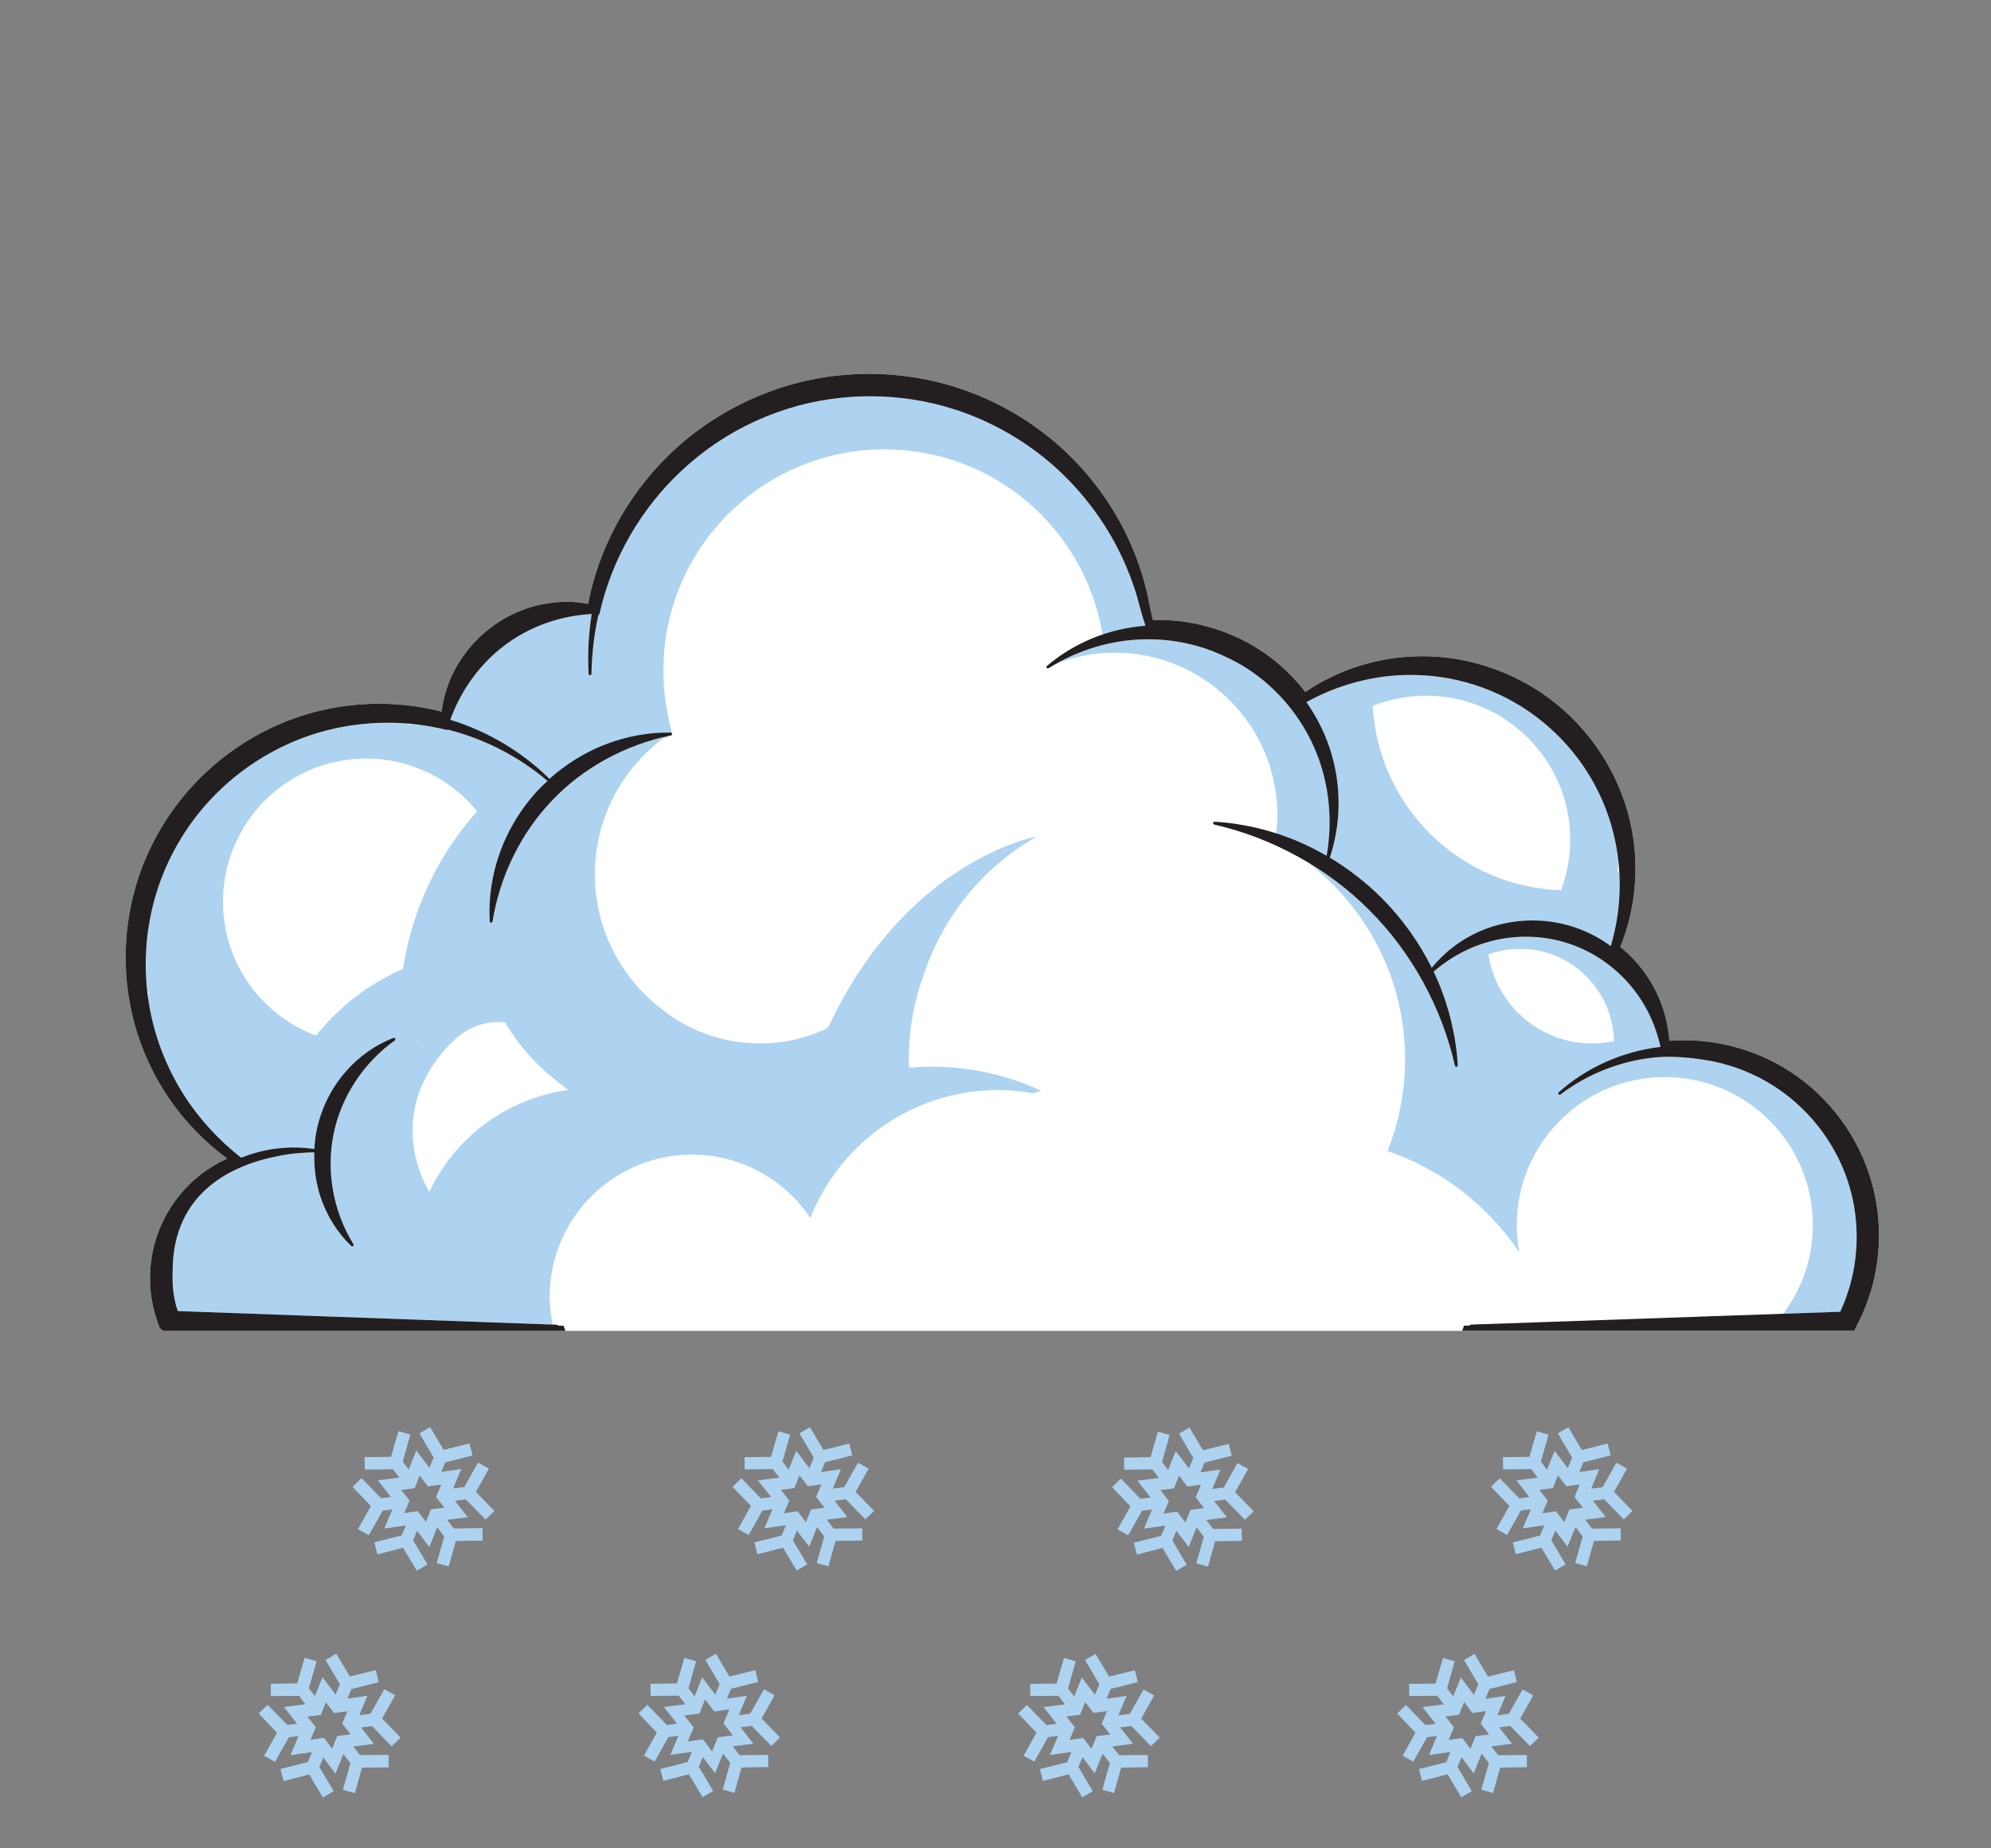 <?xml version="1.0" encoding="utf-8"?>
<!-- Generator: Adobe Illustrator 15.0.2, SVG Export Plug-In . SVG Version: 6.00 Build 0)  -->
<!DOCTYPE svg PUBLIC "-//W3C//DTD SVG 1.1//EN" "http://www.w3.org/Graphics/SVG/1.1/DTD/svg11.dtd">
<svg version="1.1" id="Layer_1" xmlns="http://www.w3.org/2000/svg" xmlns:xlink="http://www.w3.org/1999/xlink" x="0px" y="0px"
	 width="280px" height="260px" viewBox="0 0 280 260" enable-background="new 0 0 280 260" xml:space="preserve">
<rect x="0" y="0" width="280" height="260" fill="#808080" stroke="none"/>
<g>
	<g>
		<g>
			<path fill="#ADD3F0" d="M49.601,209.145l2.58,2.697l-1.807,3.24l1.488,0.844l1.947-3.443l1.4-0.188l-1.133,2.695l3.025-0.436
				l-0.6,1.448l-3.836,0.963l0.422,1.66l3.605-0.918l1.926,3.217l1.473-0.864l-2.008-3.398l0.564-1.365l1.727,2.271l1.105-2.764
				l1.02,1.323l-1.061,3.738l1.648,0.465l1-3.574l3.764-0.062l-0.018-1.711l-4.021,0.041l-0.963-1.252l2.906-0.369L63.94,211.1
				l1.576-0.203l2.766,2.836l1.225-1.193l-2.354-2.414l-0.254-0.26l1.838-3.27l-1.492-0.839l-1.943,3.438l-1.607,0.21l1.146-2.742
				l-2.814,0.407l0.57-1.377l3.838-0.969l-0.424-1.664l-3.629,0.906l-1.9-3.207l-1.475,0.873l2.008,3.404l-0.617,1.484l-1.848-2.437
				l-1.066,2.656l-0.865-1.134l1.076-3.801l-1.65-0.465l-1.039,3.598l-3.725,0.039l0.02,1.718l3.959-0.041l0.922,1.207l-3.012,0.379
				l1.842,2.346l-1.428,0.188l-2.752-2.832L49.601,209.145z M57.579,211.082l-1.189-1.518l1.91-0.238l0.717-1.795l1.168,1.535
				l1.908-0.271l-0.748,1.777l1.195,1.514l-1.914,0.242l-0.717,1.797l-1.164-1.541l-1.914,0.277L57.579,211.082z"/>
			<path fill="#ADD3F0" d="M36.405,241.033l2.58,2.697l-1.809,3.24l1.492,0.838l1.945-3.443l1.398-0.182l-1.127,2.688l3.021-0.431
				l-0.602,1.443l-3.832,0.969l0.422,1.666l3.602-0.93l1.926,3.229l1.479-0.864l-2.01-3.41l0.566-1.364l1.721,2.282l1.111-2.774
				l1.014,1.324l-1.061,3.743l1.654,0.466l0.998-3.574l3.764-0.062l-0.021-1.711l-4.021,0.035l-0.957-1.246l2.9-0.375l-1.812-2.305
				l1.574-0.197l2.766,2.836l1.229-1.193l-2.352-2.42l-0.254-0.26l1.834-3.264l-1.494-0.844l-1.943,3.438l-1.605,0.215l1.146-2.735
				l-2.814,0.396l0.572-1.371l3.834-0.969l-0.422-1.664l-3.627,0.899l-1.904-3.205l-1.473,0.871l2.008,3.41l-0.617,1.479
				l-1.85-2.437l-1.064,2.662l-0.867-1.133l1.076-3.801l-1.646-0.471l-1.041,3.598l-3.723,0.051l0.02,1.705l3.955-0.035l0.924,1.207
				l-3.014,0.379l1.842,2.352l-1.424,0.183l-2.756-2.832L36.405,241.033z M44.382,242.971l-1.189-1.518l1.914-0.244l0.713-1.789
				l1.172,1.535l1.904-0.271l-0.748,1.777l1.201,1.518l-1.914,0.238l-0.721,1.797l-1.166-1.535l-1.908,0.267L44.382,242.971z"/>
		</g>
		<g>
			<path fill="#ADD3F0" d="M49.601,209.145l2.58,2.697l-1.807,3.24l1.488,0.844l1.947-3.443l1.4-0.188l-1.133,2.695l3.025-0.436
				l-0.6,1.448l-3.836,0.963l0.422,1.66l3.605-0.918l1.926,3.217l1.473-0.864l-2.008-3.398l0.564-1.365l1.727,2.271l1.105-2.764
				l1.02,1.323l-1.061,3.738l1.648,0.465l1-3.574l3.764-0.062l-0.018-1.711l-4.021,0.041l-0.963-1.252l2.906-0.369L63.94,211.1
				l1.576-0.203l2.766,2.836l1.225-1.193l-2.354-2.414l-0.254-0.26l1.838-3.27l-1.492-0.839l-1.943,3.438l-1.607,0.21l1.146-2.742
				l-2.814,0.407l0.57-1.377l3.838-0.969l-0.424-1.664l-3.629,0.906l-1.9-3.207l-1.475,0.873l2.008,3.404l-0.617,1.484l-1.848-2.437
				l-1.066,2.656l-0.865-1.134l1.076-3.801l-1.65-0.465l-1.039,3.598l-3.725,0.039l0.02,1.718l3.959-0.041l0.922,1.207l-3.012,0.379
				l1.842,2.346l-1.428,0.188l-2.752-2.832L49.601,209.145z M57.579,211.082l-1.189-1.518l1.91-0.238l0.717-1.795l1.168,1.535
				l1.908-0.271l-0.748,1.777l1.195,1.514l-1.914,0.242l-0.717,1.797l-1.164-1.541l-1.914,0.277L57.579,211.082z"/>
			<path fill="#ADD3F0" d="M36.405,241.033l2.58,2.697l-1.809,3.24l1.492,0.838l1.945-3.443l1.398-0.182l-1.127,2.688l3.021-0.431
				l-0.602,1.443l-3.832,0.969l0.422,1.666l3.602-0.93l1.926,3.229l1.479-0.864l-2.01-3.41l0.566-1.364l1.721,2.282l1.111-2.774
				l1.014,1.324l-1.061,3.743l1.654,0.466l0.998-3.574l3.764-0.062l-0.021-1.711l-4.021,0.035l-0.957-1.246l2.9-0.375l-1.812-2.305
				l1.574-0.197l2.766,2.836l1.229-1.193l-2.352-2.42l-0.254-0.26l1.834-3.264l-1.494-0.844l-1.943,3.438l-1.605,0.215l1.146-2.735
				l-2.814,0.396l0.572-1.371l3.834-0.969l-0.422-1.664l-3.627,0.899l-1.904-3.205l-1.473,0.871l2.008,3.41l-0.617,1.479
				l-1.85-2.437l-1.064,2.662l-0.867-1.133l1.076-3.801l-1.646-0.471l-1.041,3.598l-3.723,0.051l0.02,1.705l3.955-0.035l0.924,1.207
				l-3.014,0.379l1.842,2.352l-1.424,0.183l-2.756-2.832L36.405,241.033z M44.382,242.971l-1.189-1.518l1.914-0.244l0.713-1.789
				l1.172,1.535l1.904-0.271l-0.748,1.777l1.201,1.518l-1.914,0.238l-0.721,1.797l-1.166-1.535l-1.908,0.267L44.382,242.971z"/>
		</g>
		<g>
			<path fill="#ADD3F0" d="M209.682,209.145l2.584,2.697l-1.812,3.24l1.491,0.844l1.943-3.443l1.404-0.188l-1.133,2.695l3.021-0.436
				l-0.601,1.448l-3.832,0.963l0.42,1.66l3.604-0.918l1.93,3.217l1.473-0.864l-2.012-3.398l0.57-1.365l1.719,2.271l1.109-2.764
				l1.02,1.323l-1.059,3.738l1.647,0.465l0.996-3.574l3.769-0.062l-0.021-1.711l-4.021,0.041l-0.963-1.252l2.902-0.369l-1.814-2.305
				l1.58-0.203l2.764,2.836l1.226-1.193l-2.348-2.414l-0.259-0.26l1.834-3.27l-1.491-0.839l-1.939,3.438l-1.61,0.21l1.146-2.742
				l-2.813,0.407l0.572-1.377l3.836-0.969l-0.423-1.664l-3.631,0.906l-1.897-3.207l-1.478,0.873l2.013,3.404l-0.621,1.484
				l-1.847-2.437l-1.067,2.656l-0.863-1.134l1.072-3.801l-1.644-0.465l-1.041,3.598l-3.723,0.039l0.016,1.718l3.959-0.041
				l0.921,1.207l-3.011,0.379l1.84,2.346l-1.424,0.188l-2.756-2.832L209.682,209.145z M217.661,211.082l-1.195-1.518l1.916-0.238
				l0.72-1.795l1.166,1.535l1.909-0.271l-0.747,1.777l1.19,1.514l-1.912,0.242l-0.72,1.797l-1.163-1.541l-1.912,0.277
				L217.661,211.082z"/>
			<path fill="#ADD3F0" d="M196.488,241.033l2.578,2.697l-1.809,3.24l1.49,0.838l1.945-3.443l1.402-0.182l-1.128,2.688l3.021-0.431
				l-0.602,1.443l-3.835,0.969l0.423,1.666l3.604-0.93l1.926,3.229l1.476-0.864l-2.01-3.41l0.567-1.364l1.724,2.282l1.104-2.774
				l1.02,1.324l-1.059,3.743l1.65,0.466l1-3.574l3.762-0.062l-0.018-1.711l-4.019,0.035l-0.968-1.246l2.906-0.375l-1.812-2.305
				l1.573-0.197l2.765,2.836l1.228-1.193l-2.349-2.42l-0.254-0.26l1.832-3.264l-1.492-0.844l-1.942,3.438l-1.609,0.215l1.15-2.735
				l-2.814,0.396l0.568-1.371l3.838-0.969l-0.426-1.664l-3.625,0.899l-1.902-3.205l-1.475,0.871l2.012,3.41l-0.623,1.479
				l-1.846-2.437l-1.064,2.662l-0.867-1.133l1.076-3.801l-1.648-0.471l-1.041,3.598l-3.723,0.051l0.018,1.705l3.959-0.035
				l0.92,1.207l-3.01,0.379l1.842,2.352l-1.428,0.183l-2.754-2.832L196.488,241.033z M204.464,242.971l-1.188-1.518l1.912-0.244
				l0.717-1.789l1.172,1.535l1.904-0.271l-0.746,1.777l1.192,1.518l-1.911,0.238l-0.72,1.797l-1.164-1.535l-1.911,0.267
				L204.464,242.971z"/>
		</g>
		<g>
			<path fill="#ADD3F0" d="M103.024,209.145l2.58,2.697l-1.812,3.24l1.494,0.844l1.943-3.443l1.404-0.188l-1.133,2.695l3.025-0.436
				l-0.602,1.448l-3.834,0.963l0.42,1.66l3.607-0.918l1.926,3.217l1.473-0.864l-2.012-3.398l0.566-1.365l1.729,2.271l1.104-2.764
				l1.018,1.323l-1.059,3.738l1.65,0.465l0.996-3.574l3.768-0.062l-0.02-1.711l-4.021,0.041l-0.961-1.252l2.9-0.369l-1.809-2.305
				l1.576-0.203l2.764,2.836l1.225-1.193l-2.352-2.414l-0.252-0.26l1.832-3.27l-1.492-0.839l-1.941,3.438l-1.607,0.21l1.148-2.742
				l-2.812,0.407l0.566-1.377l3.838-0.969l-0.424-1.664l-3.629,0.906l-1.9-3.207l-1.477,0.873l2.012,3.404l-0.617,1.484l-1.85-2.437
				l-1.064,2.656l-0.867-1.134l1.072-3.801l-1.643-0.465l-1.041,3.598l-3.725,0.039l0.02,1.718l3.959-0.041l0.918,1.207
				l-3.014,0.379l1.848,2.346l-1.428,0.188l-2.756-2.832L103.024,209.145z M110.999,211.082l-1.193-1.518l1.916-0.238l0.717-1.795
				l1.168,1.535l1.91-0.271l-0.748,1.777l1.195,1.514l-1.914,0.242l-0.715,1.797l-1.17-1.541l-1.91,0.277L110.999,211.082z"/>
			<path fill="#ADD3F0" d="M89.797,241.018l2.578,2.701l-1.811,3.234l1.496,0.838l1.941-3.443l1.406-0.182l-1.131,2.691l3.02-0.433
				l-0.598,1.438l-3.834,0.976l0.418,1.664l3.605-0.922l1.928,3.224l1.473-0.873l-2.01-3.404l0.566-1.365l1.725,2.277l1.107-2.771
				l1.018,1.326l-1.061,3.741l1.652,0.466l0.996-3.574l3.764-0.062l-0.014-1.709l-4.021,0.039l-0.963-1.246l2.902-0.373
				l-1.814-2.308l1.576-0.202l2.764,2.838l1.227-1.189l-2.348-2.424l-0.258-0.256l1.836-3.269l-1.49-0.844l-1.943,3.438
				l-1.607,0.209l1.145-2.73l-2.812,0.396l0.568-1.375l3.84-0.963l-0.424-1.666l-3.631,0.899l-1.896-3.199l-1.477,0.871l2.008,3.404
				l-0.619,1.479l-1.85-2.437l-1.064,2.668l-0.861-1.134l1.07-3.801l-1.646-0.475l-1.039,3.602l-3.723,0.039l0.016,1.711
				l3.959-0.033l0.922,1.212l-3.014,0.375l1.844,2.35l-1.428,0.183l-2.756-2.832L89.797,241.018z M97.555,242.994l-1.322-1.688
				l2.127-0.269l0.793-1.988l1.303,1.699l2.117-0.299l-0.826,1.977l1.324,1.683l-2.127,0.271l-0.795,1.988l-1.297-1.705
				l-2.125,0.308L97.555,242.994z"/>
		</g>
		<g>
			<path fill="#ADD3F0" d="M156.398,209.191l2.58,2.701l-1.811,3.239l1.496,0.839l1.943-3.449l1.399-0.183l-1.129,2.69l3.021-0.432
				l-0.604,1.445l-3.834,0.969l0.424,1.664l3.604-0.924l1.933,3.225l1.47-0.867l-2.009-3.409l0.565-1.359l1.724,2.277l1.108-2.771
				l1.019,1.324l-1.062,3.744l1.652,0.465l0.996-3.574l3.762-0.062l-0.018-1.716l-4.021,0.039l-0.957-1.246l2.9-0.375l-1.812-2.305
				l1.576-0.197l2.763,2.832l1.229-1.194l-2.351-2.414l-0.256-0.26l1.836-3.269l-1.496-0.84l-1.938,3.439l-1.611,0.215l1.15-2.742
				l-2.816,0.402l0.572-1.375l3.836-0.969l-0.422-1.666l-3.629,0.905l-1.902-3.204l-1.473,0.87l2.01,3.404l-0.617,1.483
				l-1.852-2.436l-1.064,2.656l-0.867-1.127l1.076-3.801l-1.645-0.472l-1.041,3.599l-3.724,0.045l0.015,1.711l3.959-0.039
				l0.924,1.205l-3.015,0.381l1.841,2.355l-1.425,0.182l-2.756-2.838L156.398,209.191z M164.378,211.127l-1.192-1.518l1.914-0.238
				l0.715-1.795l1.172,1.535l1.906-0.271l-0.748,1.777l1.19,1.52l-1.91,0.242l-0.717,1.791l-1.168-1.535l-1.91,0.271
				L164.378,211.127z"/>
			<path fill="#ADD3F0" d="M143.189,241.033l2.578,2.697l-1.809,3.24l1.496,0.838l1.939-3.443l1.401-0.182l-1.129,2.688l3.021-0.431
				l-0.602,1.443l-3.834,0.969l0.422,1.666l3.605-0.93l1.926,3.229l1.475-0.864l-2.014-3.41l0.572-1.364l1.723,2.282l1.104-2.774
				l1.021,1.324l-1.06,3.743l1.65,0.466l0.998-3.574l3.764-0.062l-0.018-1.711l-4.021,0.035l-0.963-1.246l2.906-0.375l-1.812-2.305
				l1.574-0.197l2.765,2.836l1.228-1.193l-2.349-2.42l-0.254-0.26l1.827-3.264l-1.487-0.844l-1.94,3.438l-1.611,0.215l1.15-2.735
				l-2.814,0.396l0.568-1.371l3.838-0.969l-0.422-1.664l-3.629,0.899l-1.902-3.205l-1.475,0.871l2.012,3.41l-0.623,1.479
				l-1.846-2.437l-1.064,2.662l-0.867-1.133l1.074-3.801l-1.646-0.471l-1.041,3.598l-3.723,0.051l0.018,1.705l3.959-0.035
				l0.924,1.207l-3.014,0.379l1.842,2.352l-1.428,0.183l-2.754-2.832L143.189,241.033z M151.165,242.971l-1.19-1.518l1.916-0.244
				l0.715-1.789l1.17,1.535l1.906-0.271l-0.746,1.777l1.192,1.518l-1.912,0.238l-0.717,1.797l-1.166-1.535l-1.912,0.267
				L151.165,242.971z"/>
		</g>
		<g>
			<g>
				<path fill="#FFFFFF" d="M178.682,117.976c0.217,0.107,0.438,0.205,0.646,0.322c0.006-0.039,0.006-0.08,0.012-0.119
					C179.124,118.11,178.902,118.042,178.682,117.976z"/>
			</g>
			<g>
				<path fill="#FFFFFF" d="M161.654,114.315c4.923,0,9.652,0.812,14.076,2.301c-4.026-1.621-8.424-2.521-13.026-2.521
					c-1.94,0-3.843,0.168-5.692,0.471C158.534,114.401,160.087,114.315,161.654,114.315z"/>
			</g>
			<path fill="#FFFFFF" d="M263.229,166.348c-1.778-6.399-6.01-12.121-11.604-15.693c-4.883-3.168-11-4.721-16.859-4.244
				c-0.215-3.176-1.293-6.342-3.063-8.996c-1.033-1.562-2.322-2.984-3.841-4.225c2.107-5.156,2.681-11.015,1.609-16.554
				c-1.281-6.828-5.172-13.271-10.668-17.676c-5.205-4.225-12.025-6.652-18.717-6.652c-0.283,0-0.562,0.006-0.834,0.018
				c-5.559,0.119-11.102,1.893-15.684,5.012c-1.644-2.129-3.551-3.953-5.672-5.432c-1.101-0.775-2.297-1.475-3.674-2.146
				c-0.101-0.051-0.201-0.09-0.306-0.133l-0.183-0.074c-0.452-0.205-0.911-0.404-1.383-0.586c-0.188-0.068-0.367-0.135-0.543-0.197
				c-3.166-1.137-6.457-1.688-9.674-1.523c-0.154-0.609-0.295-1.287-0.453-2.068c-0.192-1.008-0.396-2.051-0.697-3.09
				c-0.627-2.342-1.489-4.646-2.555-6.854c-2.215-4.607-5.41-8.861-9.244-12.316c-4.055-3.658-8.938-6.51-14.125-8.244
				c-5.41-1.818-11.244-2.467-16.992-1.875c-8.973,0.881-17.781,5.033-24.17,11.377c-5.734,5.619-9.693,12.971-11.197,20.773
				c-0.992-0.195-1.958-0.299-2.945-0.299c-3.869,0-7.68,1.289-10.729,3.631c-2.234,1.672-4.074,3.895-5.33,6.43
				c-0.818,1.66-1.363,3.508-1.6,5.387c-5.947-1.529-12.305-1.461-18.197,0.152c-6.682,1.824-12.889,5.732-17.467,11.014
				c-3.646,4.184-6.293,9.205-7.646,14.523c-1.309,5.086-1.473,10.506-0.463,15.666c0.922,4.832,2.93,9.521,5.805,13.573
				c2.139,3.014,4.832,5.744,7.828,7.953c-3.336,1.5-6.186,3.992-8.092,7.096c-2.506,3.994-3.367,8.949-2.359,13.594
				c0.113,0.51,0.227,0.969,0.357,1.4l0.045,0.152c0.051,0.17,0.102,0.334,0.242,0.725l0.24,0.686
				c0.033,0.08,0.135,0.316,0.436,0.48l0.17,0.098h29.838h26.682h126.12h2.338h52.801l0.992-2.027l0.385-0.896
				c0.223-0.543,0.479-1.188,0.695-1.856C264.57,177.303,264.708,171.588,263.229,166.348z"/>
			<g>
				<path fill="#ADD3F0" d="M227.691,122.794c-0.062-0.09-0.125-0.178-0.203-0.254c0.054-0.484,0.078-0.969,0.103-1.449
					c-0.028-0.275-0.079-0.545-0.118-0.816c-0.052-0.385-0.097-0.773-0.164-1.152c-0.119-0.654-0.257-1.301-0.416-1.939
					c-1.521-6.166-5.103-11.756-10.082-15.756c-4.938-4.004-11.172-6.299-17.547-6.469c-0.326-0.01-0.646-0.016-0.968-0.016
					c-5.006,0-10.129,1.359-14.567,3.828c1.617,2.309,2.856,4.869,3.6,7.541c1.334,4.705,1.209,9.766-0.311,14.33
					c2.645,1.586,5.123,3.508,7.309,5.693c2.855,2.865,5.256,6.226,7.029,9.808c2.039-2.533,4.828-4.513,7.965-5.617
					c1.934-0.687,4.078-1.049,6.195-1.049c2.039,0,4.039,0.32,5.94,0.965c1.801,0.596,3.519,1.514,5.069,2.643
					c0.232-0.777,0.418-1.566,0.586-2.361c0.027-0.139,0.054-0.281,0.076-0.416C227.665,127.835,227.829,125.304,227.691,122.794z
					 M219.536,125.226c-14.244-0.471-25.718-11.76-26.479-25.928c2.312-0.918,4.834-1.439,7.478-1.439
					c11.209,0,20.293,9.082,20.293,20.291C220.827,120.638,220.357,123.017,219.536,125.226z"/>
				<path fill="#ADD3F0" d="M20.772,139.55c-0.014-0.125-0.021-0.25-0.039-0.375c0-0.012-0.002-0.016-0.002-0.026
					C20.745,139.282,20.757,139.413,20.772,139.55z"/>
				<path fill="#ADD3F0" d="M179.641,114.69c0,0.865-0.08,1.703-0.183,2.543l0,0c1.151,0.367,2.28,0.773,3.381,1.252
					c1.265,0.549,2.511,1.191,3.728,1.895c0.805-4.504,0.447-9.258-1.06-13.492c-1.75-4.967-5.098-9.363-9.432-12.387
					c-0.441-0.312-0.9-0.602-1.367-0.885c-0.623-0.352-1.246-0.701-1.883-1.012c-0.75-0.367-1.523-0.699-2.306-1.016
					c-2.854-1.082-5.908-1.662-8.973-1.662l-0.346,0.006c-4.746,0.031-9.617,1.48-13.721,4.062c0.422-0.268,0.871-0.498,1.311-0.736
					c2.486-0.922,5.16-1.451,7.965-1.451C169.396,91.808,179.641,102.044,179.641,114.69z"/>
				<path fill="#ADD3F0" d="M157.898,88.493c0.107-0.02,0.213-0.043,0.324-0.062c0.947-0.188,1.902-0.33,2.873-0.404
					c-0.299-0.879-0.561-1.766-0.795-2.648c-0.25-0.938-0.508-1.918-0.838-2.846c-0.742-2.203-1.688-4.355-2.812-6.406
					c-2.319-4.23-5.498-8.117-9.207-11.232c-3.889-3.273-8.496-5.811-13.322-7.34c-3.777-1.199-7.73-1.807-11.742-1.807
					c-1.33,0-2.672,0.068-3.99,0.203c-8.367,0.83-16.365,4.469-22.525,10.258c-5.723,5.318-9.818,12.438-11.529,20.043
					c-0.031,0.135-0.096,0.248-0.191,0.324c-0.59,2.678-0.912,5.438-0.961,8.211c0,0.111-0.088,0.197-0.195,0.201
					c-0.113,0-0.201-0.08-0.207-0.189c-0.158-2.818-0.008-5.65,0.432-8.418c-4.455,0.23-8.794,1.781-12.275,4.43
					c-3.43,2.58-6.1,6.273-7.609,10.432c0.029,0.021,0.068,0.025,0.09,0.045c0.709,0.645,2.637,0.92,3.559,1.318
					c1.246,0.541,2.457,1.158,3.631,1.844c2.4,1.408,4.66,3.107,6.629,5.078c1.559-0.705,2.846-2.248,4.466-3.064
					c4.01-2.008,8.02-3.414,12.668-3.393c0.035-0.021,0.07-0.045,0.109-0.068c-0.215-0.676-0.566-2.492-0.58-2.576
					c-0.133-0.656-0.246-1.328-0.338-2c-0.182-1.365-0.271-2.74-0.271-4.123c0-17.174,13.922-31.098,31.102-31.098
					c15.457,0,28.247,11.291,30.661,26.074C155.979,88.954,156.932,88.694,157.898,88.493z"/>
				<path fill="#ADD3F0" d="M131.1,150.05c-1.102,0-2.186,0.058-3.266,0.154c-0.012-0.402-0.031-0.806-0.031-1.213
					c0-4.257,0.779-8.32,2.172-12.095c2.932-8.555,8.664-15.173,15.907-19.271c-0.225,0.082-0.432,0.193-0.651,0.281l0.485-0.219
					c0,0-6.704,1.193-14.428,7.377c-1.232,0.984-2.484,2.094-3.744,3.346c-0.057,0.062-0.113,0.119-0.174,0.178
					c-0.617,0.617-1.23,1.264-1.846,1.955c-0.006,0.006-0.012,0.011-0.018,0.017c-0.58,0.653-1.16,1.35-1.738,2.073
					c-0.086,0.107-0.176,0.216-0.26,0.326c-0.57,0.722-1.131,1.476-1.689,2.263c-0.092,0.137-0.18,0.271-0.277,0.407
					c-0.506,0.726-1.002,1.484-1.494,2.271c-0.074,0.119-0.148,0.234-0.225,0.354c-0.523,0.856-1.039,1.754-1.543,2.687
					c-0.113,0.205-0.227,0.422-0.34,0.631c-0.51,0.969-1.012,1.959-1.496,3.002c-0.221,0.105-0.43,0.225-0.65,0.322
					c-2.811,1.246-5.863,1.889-8.936,1.889c-0.674,0-1.346-0.041-2.02-0.104c-0.002,0-0.002,0-0.008,0
					c-4.662-0.42-8.906-2.289-12.289-5.148c-0.033-0.023-0.064-0.043-0.096-0.062c-5.363-4.379-8.785-11.033-8.785-18.494
					c0-7.816,3.771-14.738,9.58-19.088c0.451-0.119,0.816-0.254,0.932-0.393c-0.039,0.012-0.072,0.02-0.115,0.027
					c-2.336,0.504-4.607,1.258-6.76,2.244c-0.006,0-0.012,0.006-0.023,0.01c-0.717,0.33-1.422,0.686-2.111,1.066
					c-0.068,0.031-0.125,0.072-0.193,0.113c-0.625,0.35-1.248,0.719-1.852,1.107c-0.156,0.102-0.299,0.217-0.453,0.322
					c-0.502,0.336-1.004,0.68-1.479,1.041c-0.277,0.217-0.533,0.443-0.792,0.66c-0.346,0.281-0.699,0.553-1.031,0.848
					c-0.584,0.523-1.15,1.07-1.686,1.639c-4.387,4.555-7.371,10.613-8.408,17.059c-0.018,0.096-0.102,0.17-0.201,0.17
					c-0.109-0.006-0.195-0.088-0.201-0.193c-0.182-3.148,0.289-6.432,1.365-9.49c1.203-3.426,3.166-6.617,5.682-9.234
					c0.346-0.359,0.725-0.686,1.088-1.031c-3.02-2.557-6.486-4.6-10.174-6.006c-1.229-0.465-2.482-0.861-3.754-1.189
					c-0.129,0.033-0.264,0.027-0.393-0.006c-0.441-0.004-0.945-0.182-1.4-0.301c-0.004,0-0.016-0.006-0.018-0.006
					c-0.738-0.145-1.486-0.271-2.229-0.373c-0.006,0-0.012,0-0.014,0c-0.443-0.047-0.865-0.047-1.307-0.051
					c-0.197-0.006-0.379-0.068-0.555-0.143c-0.883-0.064-1.764-0.113-2.656-0.113c-3.34,0-6.633,0.479-9.797,1.422
					c-6.062,1.799-11.705,5.443-15.881,10.248c-3.322,3.824-5.781,8.395-7.104,13.221c-0.316,1.15-0.568,2.322-0.768,3.512
					c-0.096,0.6-0.135,1.219-0.201,1.832c-0.062,0.576-0.152,1.152-0.189,1.736c-0.045,0.812-0.025,1.629-0.018,2.447
					c0.006,0.379-0.016,0.764-0.002,1.15c0.031,0.647,0.125,1.291,0.189,1.94c0.051,0.25,0.102,0.498,0.158,0.748
					c-0.012,0.257-0.002,0.515,0,0.769c0.012,0.1,0.012,0.195,0.029,0.297c0.695,4.504,2.379,8.973,4.859,12.91
					c2.146,3.41,4.961,6.47,8.145,8.961c3.215-1.325,6.863-1.756,10.281-1.229c0.047-0.864,0.146-1.731,0.316-2.588
					c0.617-3.063,2.078-6.026,4.123-8.333c1.848-2.111,4.158-3.738,6.688-4.713c0.096-0.035,0.201,0.006,0.248,0.096
					c0.049,0.086,0.025,0.201-0.059,0.264c-4.436,3.185-7.572,7.985-8.604,13.17c-1.07,5.221-0.057,10.869,2.781,15.483
					c0.051,0.093,0.037,0.205-0.047,0.267c-0.039,0.035-0.082,0.047-0.123,0.047c-0.055,0-0.104-0.018-0.145-0.057
					c-1.955-1.888-3.449-4.289-4.324-6.935c-0.652-1.988-0.918-4.078-0.861-6.162c-0.02,0-0.041,0.006-0.057,0.006L44.2,162.1
					c0,0-0.787-0.012-2.033,0.09c-1.037,0.062-2.062,0.218-3.07,0.433c-5.916,1.14-14.846,4.765-14.814,16.25
					c-0.064,1.387,0.033,2.78,0.326,4.135c0.037,0.177,0.09,0.402,0.158,0.662c0.074,0.271,0.166,0.521,0.264,0.754l52.695,1.896
					c-0.256-1.268-0.422-2.559-0.422-3.896c0-11.045,8.957-20.006,20.007-20.006c6.941,0,13.051,3.541,16.641,8.91
					c4.164-10.529,14.412-17.993,26.424-17.993c1.685,0,3.325,0.172,4.931,0.452c0.368-0.131,0.75-0.229,1.12-0.349
					C141.762,151.271,136.581,150.05,131.1,150.05z M141.264,119.675l0.76-0.34c-0.396,0.191-0.776,0.41-1.164,0.617
					L141.264,119.675z M44.438,145.677c-7.633-2.858-13.08-10.204-13.08-18.838c0-11.119,9.018-20.139,20.137-20.139
					c6.299,0,11.918,2.895,15.609,7.418c-5.443,6.082-9.141,13.738-10.443,22.18C51.854,138.389,47.669,141.634,44.438,145.677z
					 M58.938,146.425c-0.062-0.014-0.125-0.016-0.182-0.032c0.119-0.086,0.242-0.162,0.361-0.244
					C59.056,146.239,58.989,146.335,58.938,146.425z M60.376,167.662c-3.795-6.707-3.23-14.821,3.324-21.202
					c2.139-2.08,4.748-2.89,7.33-2.66c2.189,3.796,5.275,6.925,8.922,9.523C71.261,154.482,63.974,160.021,60.376,167.662z"/>
				<path fill="#ADD3F0" d="M195.034,161.879c7.668,2.6,14.202,7.67,18.625,14.285c-0.229-1.24-0.354-2.521-0.354-3.83
					c0-11.498,9.32-20.823,20.824-20.823c11.496,0,20.818,9.325,20.818,20.823c0,4.691-1.566,8.996-4.187,12.479
					c0.898-0.033,1.796-0.067,2.695-0.096c0.562-0.018,1.121-0.041,1.685-0.057l0.657-0.023c0.318-0.018,0.705-0.062,1.072-0.033
					l1.928-0.074l0.578-1.37c0.166-0.425,0.349-0.935,0.517-1.455c0-0.013,0-0.019,0-0.022c0.059-0.392,0.215-0.787,0.342-1.185
					c0.049-0.177,0.1-0.353,0.145-0.521c0.08-0.328,0.143-0.662,0.209-0.984c0.057-0.266,0.113-0.533,0.16-0.805
					c0.057-0.34,0.098-0.687,0.141-1.021c0.033-0.276,0.074-0.543,0.096-0.815c0.035-0.351,0.05-0.701,0.068-1.047
					c0.012-0.267,0.035-0.527,0.039-0.787c0.006-0.369-0.004-0.736-0.01-1.101c-0.01-0.248-0.006-0.504-0.02-0.752
					c-0.019-0.369-0.058-0.735-0.095-1.104c-0.022-0.244-0.034-0.492-0.062-0.736c-0.055-0.396-0.125-0.787-0.193-1.172
					c-0.039-0.221-0.062-0.438-0.107-0.652c-0.121-0.6-0.266-1.205-0.43-1.795c-1.576-5.652-5.285-10.785-10.186-14.071
					c-0.664-0.452-1.355-0.862-2.061-1.245c-0.177-0.097-0.357-0.179-0.535-0.271c-0.541-0.281-1.088-0.545-1.648-0.779
					c-0.178-0.076-0.354-0.15-0.535-0.225c-0.709-0.277-1.428-0.543-2.158-0.762c-1.15-0.336-2.324-0.604-3.51-0.777
					c-2.414-0.363-4.896-0.557-7.332-0.262c-1.135,0.137-2.262,0.354-3.369,0.641c-1.127,0.289-2.238,0.65-3.314,1.084
					c-2.161,0.873-4.213,2.02-6.065,3.434c-0.084,0.065-0.209,0.051-0.276-0.029c-0.07-0.084-0.062-0.209,0.021-0.283
					c3.912-3.499,8.983-5.758,14.31-6.387c-0.67-3.08-2.027-5.946-3.966-8.328c-2.286-2.84-5.438-5.038-8.868-6.188
					c-1.943-0.652-3.994-0.982-6.084-0.982c-1.601,0-3.191,0.197-4.729,0.58c-3.015,0.758-5.853,2.254-8.252,4.338
					c0.18,0.384,0.364,0.767,0.53,1.156c1.644,3.789,2.636,7.943,2.867,12.021c0.004,0.104-0.074,0.196-0.176,0.209
					c-0.006,0-0.006-0.006-0.006-0.006c-0.012,0-0.012,0.012-0.02,0.012c-0.099,0-0.181-0.067-0.199-0.164
					c-1.863-8.226-6.131-15.983-12.016-21.854c-0.681-0.684-1.39-1.338-2.113-1.971c-0.392-0.352-0.805-0.676-1.213-1.008
					c-0.312-0.254-0.617-0.51-0.935-0.76c-0.573-0.436-1.155-0.859-1.754-1.271c-0.133-0.092-0.272-0.191-0.412-0.285
					c-0.709-0.482-1.428-0.945-2.162-1.389h-0.006c8.267,6.379,13.601,16.365,13.601,27.613c0,4.564-0.89,8.923-2.478,12.915
					C195.098,161.896,195.062,161.891,195.034,161.879z M213.747,133.473c7.224,0,13.09,5.788,13.228,12.981
					c-0.992,0.213-2.019,0.328-3.072,0.328c-7.396,0-13.502-5.438-14.588-12.529C210.704,133.761,212.189,133.473,213.747,133.473z"
					/>
			</g>
			<path fill="#231F20" d="M263.229,166.348c-1.778-6.399-6.01-12.121-11.604-15.693c-4.883-3.168-11-4.721-16.859-4.244
				c-0.215-3.176-1.293-6.342-3.063-8.996c-1.033-1.562-2.322-2.984-3.841-4.225c2.107-5.156,2.681-11.015,1.609-16.554
				c-1.281-6.828-5.172-13.271-10.668-17.676c-5.205-4.225-12.025-6.652-18.717-6.652c-0.283,0-0.562,0.006-0.834,0.018
				c-5.559,0.119-11.102,1.893-15.684,5.012c-1.644-2.129-3.551-3.953-5.672-5.432c-1.101-0.775-2.297-1.475-3.674-2.146
				c-0.101-0.051-0.201-0.09-0.306-0.133l-0.183-0.074c-0.452-0.205-0.911-0.404-1.383-0.586c-0.188-0.068-0.367-0.135-0.543-0.197
				c-3.166-1.137-6.457-1.688-9.674-1.523c-0.154-0.609-0.295-1.287-0.453-2.068c-0.192-1.008-0.396-2.051-0.697-3.09
				c-0.627-2.342-1.489-4.646-2.555-6.854c-2.215-4.607-5.41-8.861-9.244-12.316c-4.055-3.658-8.938-6.51-14.125-8.244
				c-5.41-1.818-11.244-2.467-16.992-1.875c-8.973,0.881-17.781,5.033-24.17,11.377c-5.734,5.619-9.693,12.971-11.197,20.773
				c-0.992-0.195-1.958-0.299-2.945-0.299c-3.869,0-7.68,1.289-10.729,3.631c-2.234,1.672-4.074,3.895-5.33,6.43
				c-0.818,1.66-1.363,3.508-1.6,5.387c-5.947-1.529-12.305-1.461-18.197,0.152c-6.682,1.824-12.889,5.732-17.467,11.014
				c-3.646,4.184-6.293,9.205-7.646,14.523c-1.309,5.086-1.473,10.506-0.463,15.666c0.922,4.832,2.93,9.521,5.805,13.573
				c2.139,3.014,4.832,5.744,7.828,7.953c-3.336,1.5-6.186,3.992-8.092,7.096c-2.506,3.994-3.367,8.949-2.359,13.594
				c0.113,0.51,0.227,0.969,0.357,1.4l0.045,0.152c0.051,0.17,0.102,0.334,0.242,0.725l0.24,0.686
				c0.033,0.08,0.135,0.316,0.436,0.48l0.17,0.098h56.52l-0.264-0.73H78.48c-0.027-0.073-0.084-0.137-0.172-0.137l-53.279-1.92
				c-0.098-0.232-0.189-0.482-0.264-0.754c-0.068-0.26-0.121-0.486-0.158-0.662c-0.293-1.354-0.391-2.748-0.326-4.135
				c-0.031-11.486,8.898-15.111,14.814-16.25c1.008-0.215,2.033-0.369,3.07-0.432c1.246-0.103,2.033-0.09,2.033-0.09
				s-0.057,0.073,0,0.067c-0.057,2.084,0.209,4.174,0.861,6.162c0.875,2.646,2.369,5.047,4.324,6.935
				c0.041,0.039,0.09,0.057,0.145,0.057c0.041,0,0.084-0.012,0.123-0.047c0.084-0.062,0.098-0.174,0.047-0.267
				c-2.838-4.614-3.852-10.264-2.781-15.483c1.031-5.185,4.168-9.985,8.604-13.17c0.084-0.062,0.107-0.178,0.059-0.264
				c-0.047-0.09-0.152-0.131-0.248-0.096c-2.529,0.975-4.84,2.602-6.688,4.713c-2.045,2.307-3.506,5.27-4.123,8.333
				c-0.17,0.854-0.27,1.724-0.316,2.588c-3.418-0.524-7.066-0.096-10.281,1.229c-3.184-2.491-5.998-5.551-8.145-8.961
				c-2.48-3.938-4.164-8.406-4.859-12.91c-0.762-4.797-0.479-9.787,0.801-14.432c1.322-4.826,3.781-9.396,7.104-13.221
				c4.176-4.805,9.818-8.449,15.881-10.248c3.164-0.943,6.457-1.422,9.797-1.422c2.775,0,5.521,0.328,8.178,0.986
				c0.129,0.033,0.264,0.039,0.393,0.006c5.08,1.293,9.9,3.779,13.928,7.195c-0.363,0.346-0.742,0.672-1.088,1.031
				c-2.516,2.617-4.479,5.809-5.682,9.234c-1.076,3.059-1.547,6.342-1.365,9.49c0.006,0.105,0.092,0.188,0.201,0.193
				c0.1,0,0.184-0.074,0.201-0.17c1.037-6.445,4.021-12.504,8.408-17.059c4.335-4.564,10.261-7.805,16.683-9.121
				c0.1-0.02,0.164-0.115,0.158-0.219c-0.01-0.102-0.096-0.18-0.197-0.18c-3.133-0.057-6.424,0.561-9.422,1.76
				c-2.785,1.1-5.367,2.75-7.625,4.744c-3.854-3.807-8.646-6.666-13.857-8.271c-0.021-0.02-0.061-0.023-0.09-0.045
				c1.51-4.158,4.18-7.852,7.609-10.432c3.48-2.648,7.82-4.199,12.275-4.43c-0.439,2.768-0.59,5.6-0.432,8.418
				c0.006,0.109,0.094,0.189,0.207,0.189c0.107-0.004,0.195-0.09,0.195-0.201c0.049-2.773,0.371-5.533,0.961-8.211
				c0.096-0.076,0.16-0.189,0.191-0.324c1.711-7.605,5.807-14.725,11.529-20.043c6.16-5.789,14.158-9.428,22.525-10.258
				c1.318-0.135,2.66-0.203,3.99-0.203c4.012,0,7.965,0.607,11.742,1.807c4.826,1.529,9.434,4.066,13.322,7.34
				c3.709,3.115,6.888,7.002,9.207,11.232c1.125,2.051,2.07,4.203,2.812,6.406c0.33,0.928,0.588,1.908,0.838,2.846
				c0.234,0.883,0.496,1.77,0.795,2.648c-5.094,0.373-10.016,2.379-13.854,5.65c-0.082,0.064-0.096,0.186-0.033,0.268
				c0.062,0.092,0.18,0.107,0.271,0.051c4.104-2.582,8.975-4.031,13.721-4.062l0.346-0.006c3.064,0,6.117,0.58,8.973,1.662
				c0.781,0.316,1.555,0.648,2.305,1.016c0.638,0.311,1.261,0.66,1.884,1.012c0.467,0.283,0.926,0.572,1.366,0.885
				c4.334,3.023,7.683,7.42,9.433,12.387c1.506,4.234,1.863,8.988,1.06,13.492c-1.217-0.703-2.463-1.346-3.728-1.895
				c-3.789-1.648-7.942-2.652-12.015-2.895c-0.104,0-0.196,0.066-0.215,0.172c-0.014,0.105,0.056,0.201,0.158,0.23
				c8.219,1.877,15.971,6.168,21.83,12.068c5.885,5.87,10.152,13.629,12.016,21.854c0.021,0.096,0.103,0.164,0.226,0.158
				c0.103-0.012,0.181-0.105,0.177-0.209c-0.232-4.076-1.226-8.23-2.867-12.021c-0.166-0.391-0.353-0.772-0.531-1.155
				c2.4-2.084,5.238-3.58,8.252-4.338c1.537-0.384,3.129-0.58,4.729-0.58c2.09,0,4.141,0.33,6.084,0.981
				c3.432,1.147,6.582,3.349,8.869,6.188c1.938,2.381,3.295,5.248,3.965,8.328c-5.324,0.629-10.396,2.887-14.309,6.385
				c-0.084,0.074-0.092,0.199-0.021,0.283c0.068,0.08,0.193,0.097,0.277,0.029c3.688-2.81,8.154-4.597,12.75-5.156
				c2.436-0.295,4.918-0.103,7.332,0.262c2.334,0.344,4.619,1.021,6.766,1.998c1.287,0.582,2.521,1.266,3.683,2.062
				c4.899,3.286,8.608,8.419,10.186,14.071c1.306,4.639,1.23,9.713-0.217,14.285c-0.181,0.594-0.396,1.184-0.582,1.67l-0.578,1.371
				l-51.963,1.807c-0.084,0.006-0.146,0.068-0.176,0.143h-0.771l-0.254,0.73h55.139l0.992-2.027l0.385-0.896
				c0.224-0.543,0.48-1.188,0.695-1.856C264.57,177.303,264.708,171.588,263.229,166.348z M221.456,130.44
				c-1.901-0.645-3.901-0.965-5.94-0.965c-2.117,0-4.263,0.363-6.195,1.048c-3.137,1.105-5.926,3.084-7.965,5.617
				c-1.773-3.582-4.174-6.94-7.029-9.807c-2.186-2.186-4.664-4.107-7.309-5.693c1.52-4.564,1.645-9.625,0.311-14.33
				c-0.742-2.672-1.982-5.232-3.6-7.541c4.438-2.469,9.562-3.828,14.567-3.828c0.322,0,0.642,0.006,0.968,0.016
				c6.375,0.17,12.608,2.465,17.547,6.469c4.979,4,8.561,9.59,10.082,15.756c1.299,5.176,1.153,10.771-0.365,15.9
				C224.975,131.954,223.257,131.036,221.456,130.44z"/>
		</g>
	</g>
</g>
</svg>
